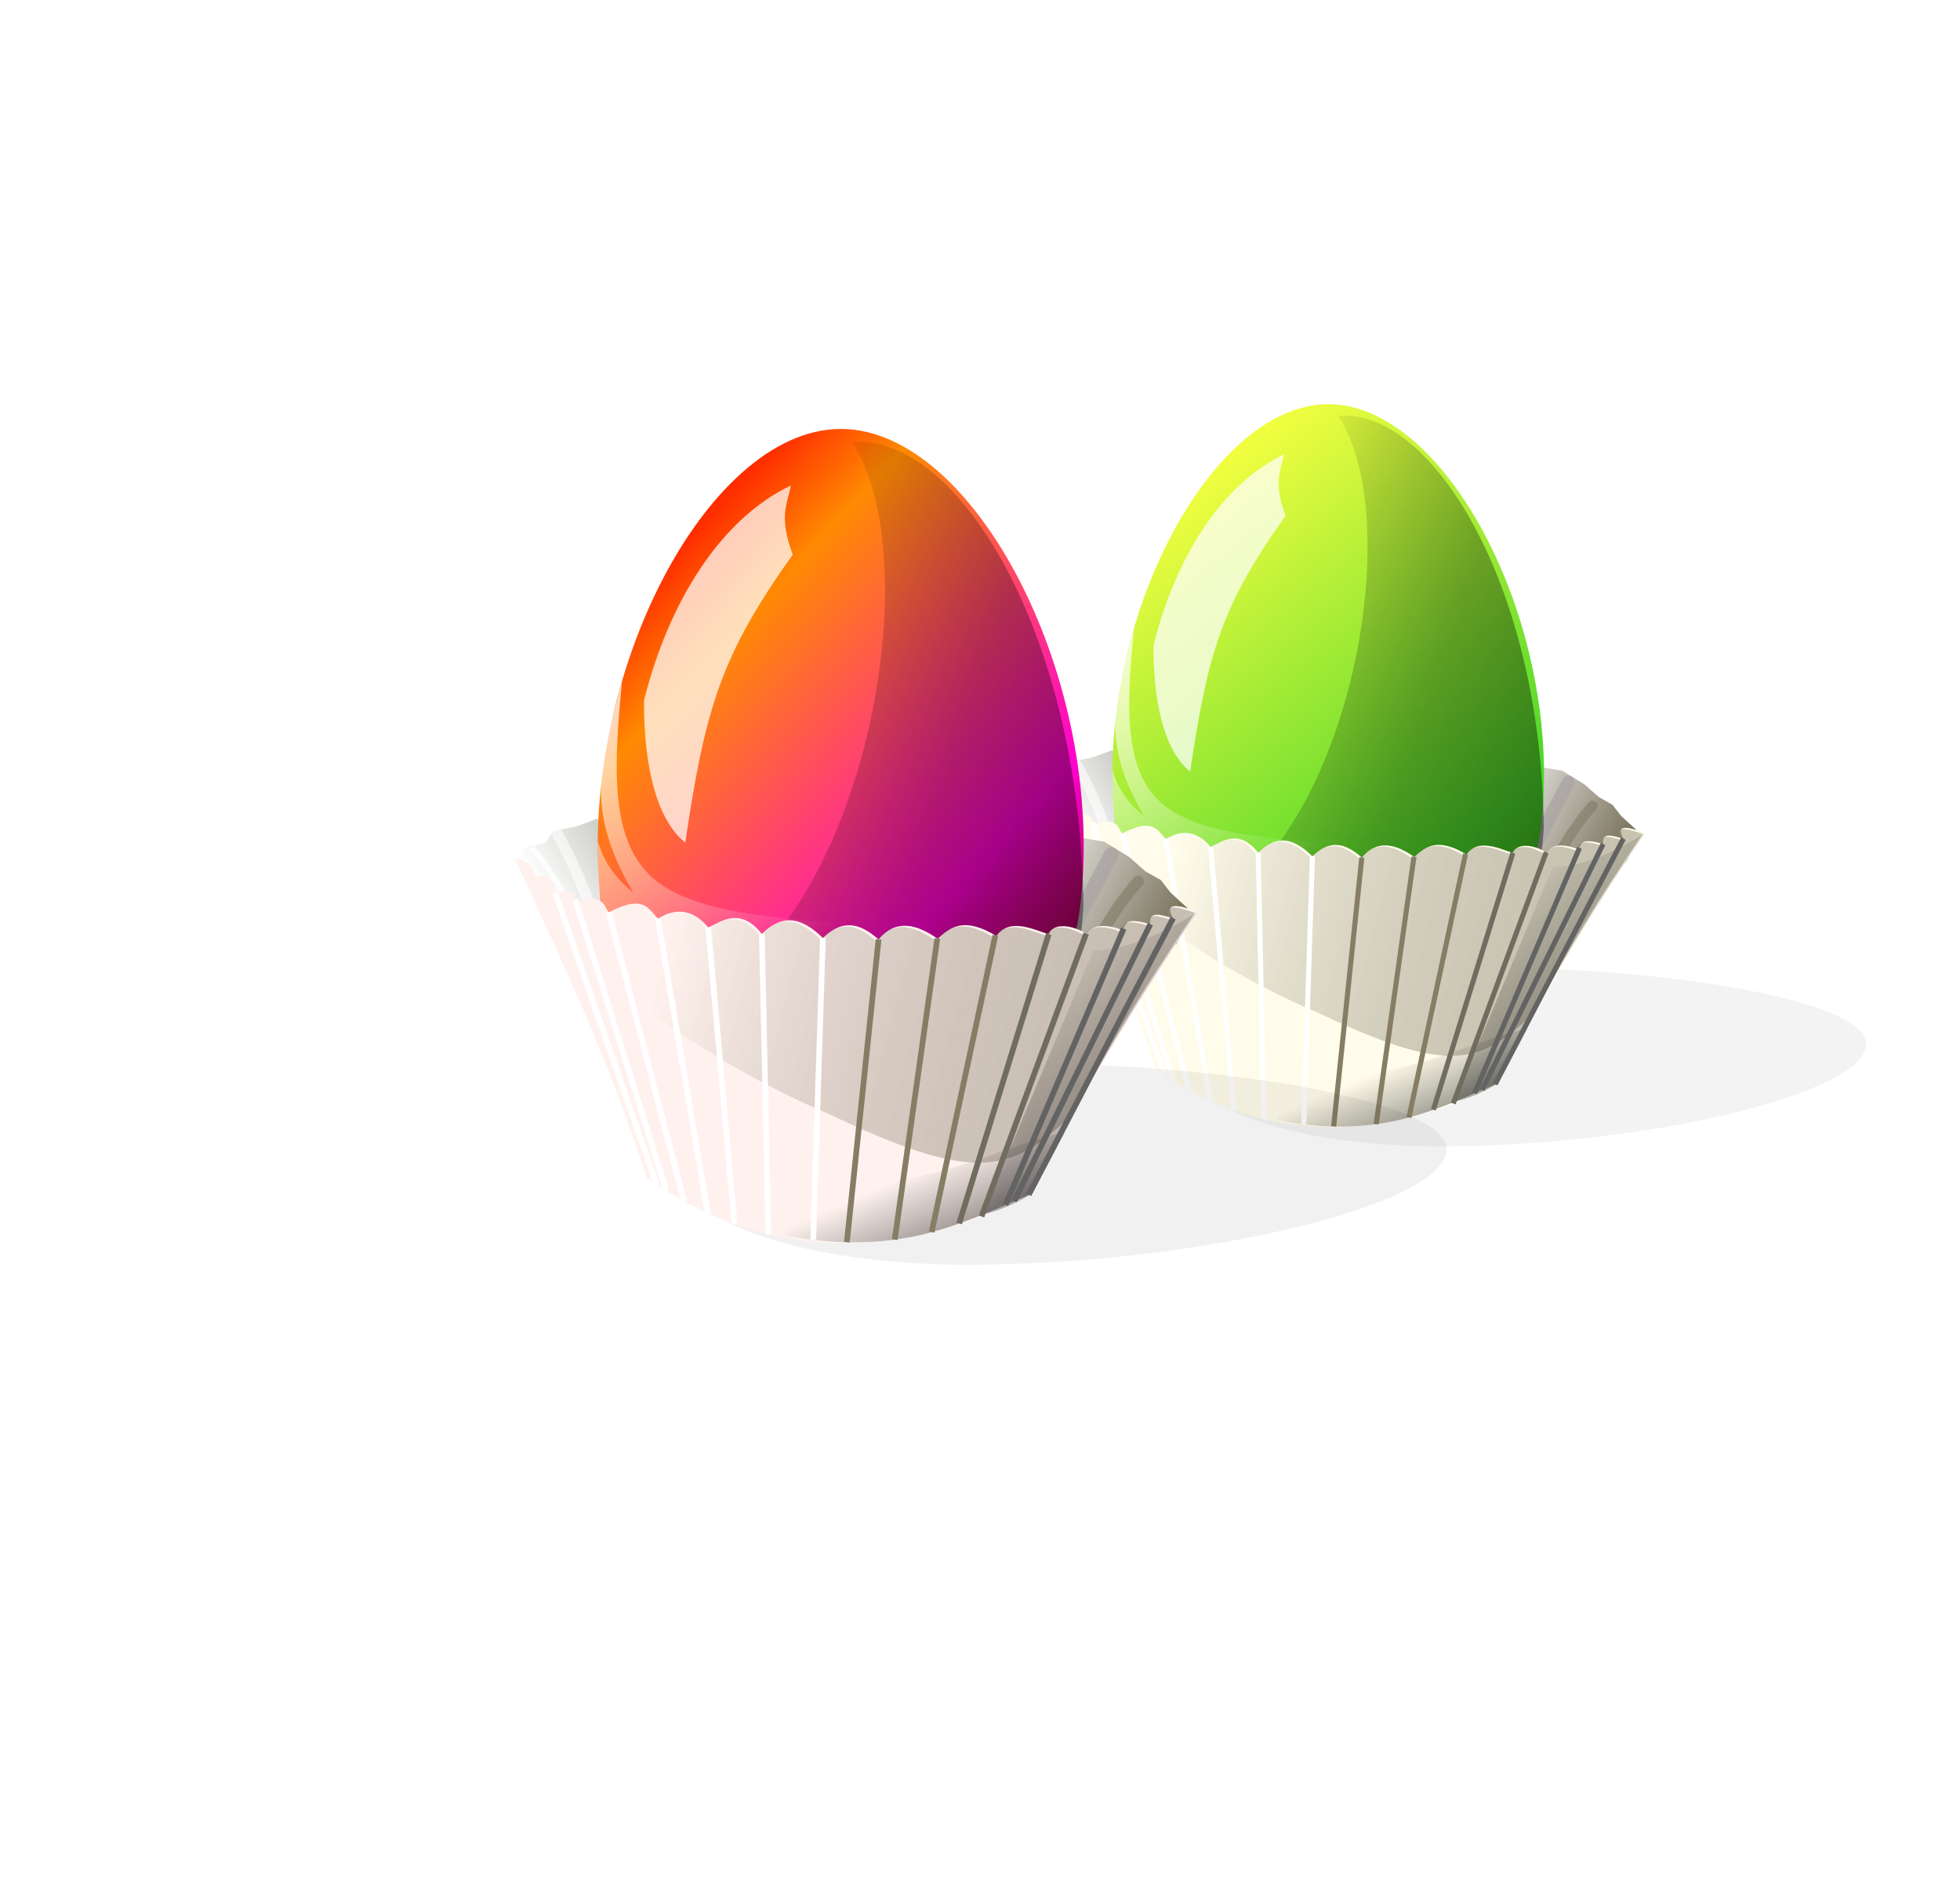 <?xml version="1.0" encoding="UTF-8" standalone="no"?>
<!-- Created with Inkscape (http://www.inkscape.org/) -->

<svg
   xmlns:dc="http://purl.org/dc/elements/1.1/"
   xmlns:cc="http://creativecommons.org/ns#"
   xmlns:rdf="http://www.w3.org/1999/02/22-rdf-syntax-ns#"
   xmlns:svg="http://www.w3.org/2000/svg"
   xmlns="http://www.w3.org/2000/svg"
   xmlns:xlink="http://www.w3.org/1999/xlink"
   xmlns:sodipodi="http://sodipodi.sourceforge.net/DTD/sodipodi-0.dtd"
   xmlns:inkscape="http://www.inkscape.org/namespaces/inkscape"
   id="svg2"
   sodipodi:docname="Ostereier.svg"
   viewBox="0 0 276.38 265.75"
   version="1.1"
   inkscape:version="0.91 r13725"
   inkscape:export-filename="C:\Users\Ana\Desktop\openclipart\Ostereier.png"
   inkscape:export-xdpi="90"
   inkscape:export-ydpi="90">
  <defs
     id="defs4">
    <linearGradient
       id="linearGradient4414"
       inkscape:collect="always">
      <stop
         id="stop4416"
         offset="0"
         style="stop-color:#42ff00;stop-opacity:1" />
      <stop
         id="stop4418"
         offset="0.15"
         style="stop-color:#f5ff3f;stop-opacity:0.992" />
      <stop
         id="stop4420"
         offset="0.67"
         style="stop-color:#48d528;stop-opacity:0.992" />
      <stop
         id="stop4422"
         offset="1"
         style="stop-color:#2d8900;stop-opacity:0.992" />
    </linearGradient>
    <linearGradient
       inkscape:collect="always"
       id="linearGradient4279">
      <stop
         style="stop-color:#ff2d00;stop-opacity:1"
         offset="0"
         id="stop4281" />
      <stop
         style="stop-color:#ff8900;stop-opacity:0.992"
         offset="0.15"
         id="stop4293" />
      <stop
         style="stop-color:#ff00d0;stop-opacity:0.992"
         offset="0.67"
         id="stop4289" />
      <stop
         style="stop-color:#770200;stop-opacity:0.992"
         offset="1"
         id="stop4283" />
    </linearGradient>
    <filter
       id="filter4487"
       inkscape:collect="always"
       color-interpolation-filters="sRGB">
      <feGaussianBlur
         id="feGaussianBlur4489"
         stdDeviation="1.945"
         inkscape:collect="always" />
    </filter>
    <filter
       id="filter4577"
       inkscape:collect="always"
       color-interpolation-filters="sRGB">
      <feGaussianBlur
         id="feGaussianBlur4579"
         stdDeviation="0.299"
         inkscape:collect="always" />
    </filter>
    <filter
       id="filter4589"
       inkscape:collect="always"
       color-interpolation-filters="sRGB">
      <feGaussianBlur
         id="feGaussianBlur4591"
         stdDeviation="0.597"
         inkscape:collect="always" />
    </filter>
    <filter
       id="filter4609"
       inkscape:collect="always"
       color-interpolation-filters="sRGB">
      <feGaussianBlur
         id="feGaussianBlur4611"
         stdDeviation="0.305"
         inkscape:collect="always" />
    </filter>
    <filter
       id="filter4629"
       inkscape:collect="always"
       color-interpolation-filters="sRGB">
      <feGaussianBlur
         id="feGaussianBlur4631"
         stdDeviation="0.357"
         inkscape:collect="always" />
    </filter>
    <filter
       id="filter4649"
       inkscape:collect="always"
       color-interpolation-filters="sRGB">
      <feGaussianBlur
         id="feGaussianBlur4651"
         stdDeviation="0.349"
         inkscape:collect="always" />
    </filter>
    <filter
       id="filter4669"
       inkscape:collect="always"
       color-interpolation-filters="sRGB">
      <feGaussianBlur
         id="feGaussianBlur4671"
         stdDeviation="0.379"
         inkscape:collect="always" />
    </filter>
    <filter
       id="filter4689"
       inkscape:collect="always"
       color-interpolation-filters="sRGB">
      <feGaussianBlur
         id="feGaussianBlur4691"
         stdDeviation="0.407"
         inkscape:collect="always" />
    </filter>
    <filter
       id="filter4709"
       height="1.025"
       width="1.24"
       color-interpolation-filters="sRGB"
       y="-.013"
       x="-.12"
       inkscape:collect="always">
      <feGaussianBlur
         id="feGaussianBlur4711"
         stdDeviation="0.418"
         inkscape:collect="always" />
    </filter>
    <filter
       id="filter4721"
       height="1.036"
       width="2.114"
       color-interpolation-filters="sRGB"
       y="-.018"
       x="-.557"
       inkscape:collect="always">
      <feGaussianBlur
         id="feGaussianBlur4723"
         stdDeviation="0.594"
         inkscape:collect="always" />
    </filter>
    <filter
       id="filter4733"
       height="1.037"
       width="2.704"
       color-interpolation-filters="sRGB"
       y="-.018"
       x="-.852"
       inkscape:collect="always">
      <feGaussianBlur
         id="feGaussianBlur4735"
         stdDeviation="0.605"
         inkscape:collect="always" />
    </filter>
    <filter
       id="filter4745"
       height="1.037"
       width="1.414"
       color-interpolation-filters="sRGB"
       y="-.018"
       x="-.207"
       inkscape:collect="always">
      <feGaussianBlur
         id="feGaussianBlur4747"
         stdDeviation="0.594"
         inkscape:collect="always" />
    </filter>
    <filter
       id="filter4757"
       height="1.036"
       width="1.215"
       color-interpolation-filters="sRGB"
       y="-.018"
       x="-.108"
       inkscape:collect="always">
      <feGaussianBlur
         id="feGaussianBlur4759"
         stdDeviation="0.59"
         inkscape:collect="always" />
    </filter>
    <filter
       id="filter4769"
       inkscape:collect="always"
       color-interpolation-filters="sRGB">
      <feGaussianBlur
         id="feGaussianBlur4771"
         stdDeviation="0.575"
         inkscape:collect="always" />
    </filter>
    <filter
       id="filter4781"
       inkscape:collect="always"
       color-interpolation-filters="sRGB">
      <feGaussianBlur
         id="feGaussianBlur4783"
         stdDeviation="0.553"
         inkscape:collect="always" />
    </filter>
    <filter
       id="filter4793"
       inkscape:collect="always"
       color-interpolation-filters="sRGB">
      <feGaussianBlur
         id="feGaussianBlur4795"
         stdDeviation="0.544"
         inkscape:collect="always" />
    </filter>
    <filter
       id="filter4813"
       inkscape:collect="always"
       color-interpolation-filters="sRGB">
      <feGaussianBlur
         id="feGaussianBlur4815"
         stdDeviation="0.517"
         inkscape:collect="always" />
    </filter>
    <filter
       id="filter4841"
       inkscape:collect="always"
       color-interpolation-filters="sRGB">
      <feGaussianBlur
         id="feGaussianBlur4843"
         stdDeviation="1.02"
         inkscape:collect="always" />
    </filter>
    <filter
       id="filter4898"
       height="1.525"
       width="1.136"
       color-interpolation-filters="sRGB"
       y="-.263"
       x="-.068"
       inkscape:collect="always">
      <feGaussianBlur
         id="feGaussianBlur4900"
         stdDeviation="5.808"
         inkscape:collect="always" />
    </filter>
    <filter
       id="filter5081"
       inkscape:collect="always"
       color-interpolation-filters="sRGB">
      <feGaussianBlur
         id="feGaussianBlur5083"
         stdDeviation="0.998"
         inkscape:collect="always" />
    </filter>
    <filter
       id="filter5093"
       inkscape:collect="always"
       color-interpolation-filters="sRGB">
      <feGaussianBlur
         id="feGaussianBlur5095"
         stdDeviation="1.879"
         inkscape:collect="always" />
    </filter>
    <filter
       id="filter5191"
       inkscape:collect="always"
       color-interpolation-filters="sRGB">
      <feGaussianBlur
         id="feGaussianBlur5193"
         stdDeviation="0.376"
         inkscape:collect="always" />
    </filter>
    <filter
       id="filter5199"
       height="1.085"
       width="1.205"
       color-interpolation-filters="sRGB"
       y="-.042"
       x="-.102"
       inkscape:collect="always">
      <feGaussianBlur
         id="feGaussianBlur5201"
         stdDeviation="0.448"
         inkscape:collect="always" />
    </filter>
    <filter
       id="filter5481"
       inkscape:collect="always"
       color-interpolation-filters="sRGB">
      <feGaussianBlur
         id="feGaussianBlur5483"
         stdDeviation="0.563"
         inkscape:collect="always" />
    </filter>
    <filter
       id="filter5509"
       inkscape:collect="always"
       color-interpolation-filters="sRGB">
      <feGaussianBlur
         id="feGaussianBlur5511"
         stdDeviation="0.504"
         inkscape:collect="always" />
    </filter>
    <filter
       id="filter5557"
       height="1.147"
       width="1.278"
       color-interpolation-filters="sRGB"
       y="-.073"
       x="-.139"
       inkscape:collect="always">
      <feGaussianBlur
         id="feGaussianBlur5559"
         stdDeviation="0.538"
         inkscape:collect="always" />
    </filter>
    <filter
       id="filter5571"
       inkscape:collect="always"
       color-interpolation-filters="sRGB">
      <feGaussianBlur
         id="feGaussianBlur5573"
         stdDeviation="0.492"
         inkscape:collect="always" />
    </filter>
    <filter
       id="filter5579"
       inkscape:collect="always"
       color-interpolation-filters="sRGB">
      <feGaussianBlur
         id="feGaussianBlur5581"
         stdDeviation="0.351"
         inkscape:collect="always" />
    </filter>
    <linearGradient
       id="linearGradient3849"
       y2="514.95"
       gradientUnits="userSpaceOnUse"
       x2="413.57"
       gradientTransform="translate(-270.976,396.986)"
       y1="537.27"
       x1="456.25"
       inkscape:collect="always">
      <stop
         id="stop5391"
         style="stop-color:#79725c"
         offset="0" />
      <stop
         id="stop5393"
         style="stop-color:#79725c;stop-opacity:0"
         offset="1" />
    </linearGradient>
    <linearGradient
       id="linearGradient3851"
       y2="524.3"
       gradientUnits="userSpaceOnUse"
       x2="287.01"
       gradientTransform="translate(-270.976,396.986)"
       y1="508.14"
       x1="313.02"
       inkscape:collect="always">
      <stop
         id="stop5177"
         style="stop-color:#bcbdb6"
         offset="0" />
      <stop
         id="stop5179"
         style="stop-color:#bcbdb6;stop-opacity:0"
         offset="1" />
    </linearGradient>
    <linearGradient
       id="linearGradient3853"
       y2="463.44"
       gradientUnits="userSpaceOnUse"
       x2="815.19"
       gradientTransform="translate(-751.146,410.425)"
       y1="526.07"
       x1="1013.2"
       inkscape:collect="always">
      <stop
         id="stop4959"
         style="stop-color:#000000"
         offset="0" />
      <stop
         id="stop4965"
         style="stop-color:#000000;stop-opacity:.471"
         offset=".691" />
      <stop
         id="stop4961"
         style="stop-color:#000000;stop-opacity:0"
         offset="1" />
    </linearGradient>
    <linearGradient
       id="linearGradient3855"
       y2="550.21"
       gradientUnits="userSpaceOnUse"
       x2="344.22"
       gradientTransform="translate(-270.976,396.986)"
       y1="458.26"
       x1="291.48"
       inkscape:collect="always">
      <stop
         id="stop5103"
         style="stop-color:#ffffff"
         offset="0" />
      <stop
         id="stop5105"
         style="stop-color:#ffffff;stop-opacity:0"
         offset="1" />
    </linearGradient>
    <linearGradient
       id="linearGradient3857"
       y2="533.14"
       gradientUnits="userSpaceOnUse"
       x2="325.03"
       gradientTransform="translate(-271.686,397.346)"
       y1="569.5"
       x1="465.71"
       inkscape:collect="always">
      <stop
         id="stop4091"
         style="stop-color:#9f9b88"
         offset="0" />
      <stop
         id="stop4093"
         style="stop-color:#2e2008;stop-opacity:0"
         offset="1" />
    </linearGradient>
    <linearGradient
       id="linearGradient3859"
       y2="552.34"
       gradientUnits="userSpaceOnUse"
       x2="415.17"
       gradientTransform="translate(-270.976,396.986)"
       y1="635.17"
       x1="486.89"
       inkscape:collect="always">
      <stop
         id="stop3777"
         style="stop-color:#000000"
         offset="0" />
      <stop
         id="stop3779"
         style="stop-color:#000000;stop-opacity:0"
         offset="1" />
    </linearGradient>
    <linearGradient
       id="linearGradient3861"
       y2="603.08"
       gradientUnits="userSpaceOnUse"
       x2="384.29"
       gradientTransform="translate(-270.976,396.986)"
       y1="648.79"
       x1="404.29"
       inkscape:collect="always">
      <stop
         id="stop4125"
         style="stop-color:#000000"
         offset="0" />
      <stop
         id="stop4127"
         style="stop-color:#000000;stop-opacity:0"
         offset="1" />
    </linearGradient>
    <linearGradient
       inkscape:collect="always"
       xlink:href="#linearGradient4279"
       id="linearGradient4285"
       x1="60.742"
       y1="827.676"
       x2="186.103"
       y2="944.506"
       gradientUnits="userSpaceOnUse" />
    <linearGradient
       inkscape:collect="always"
       xlink:href="#linearGradient3849"
       id="linearGradient4398"
       gradientUnits="userSpaceOnUse"
       gradientTransform="translate(-270.976,396.986)"
       x1="456.25"
       y1="537.27"
       x2="413.57"
       y2="514.95" />
    <linearGradient
       inkscape:collect="always"
       xlink:href="#linearGradient3851"
       id="linearGradient4400"
       gradientUnits="userSpaceOnUse"
       gradientTransform="translate(-270.976,396.986)"
       x1="313.02"
       y1="508.14"
       x2="287.01"
       y2="524.3" />
    <linearGradient
       inkscape:collect="always"
       xlink:href="#linearGradient4414"
       id="linearGradient4402"
       gradientUnits="userSpaceOnUse"
       x1="35.484"
       y1="789.789"
       x2="199.784"
       y2="995.021" />
    <linearGradient
       inkscape:collect="always"
       xlink:href="#linearGradient3853"
       id="linearGradient4404"
       gradientUnits="userSpaceOnUse"
       gradientTransform="translate(-751.146,410.425)"
       x1="1013.2"
       y1="526.07"
       x2="815.19"
       y2="463.44" />
    <linearGradient
       inkscape:collect="always"
       xlink:href="#linearGradient3855"
       id="linearGradient4406"
       gradientUnits="userSpaceOnUse"
       gradientTransform="translate(-270.976,396.986)"
       x1="291.48"
       y1="458.26"
       x2="344.22"
       y2="550.21" />
    <linearGradient
       inkscape:collect="always"
       xlink:href="#linearGradient3857"
       id="linearGradient4408"
       gradientUnits="userSpaceOnUse"
       gradientTransform="translate(-271.686,397.346)"
       x1="465.71"
       y1="569.5"
       x2="325.03"
       y2="533.14" />
    <linearGradient
       inkscape:collect="always"
       xlink:href="#linearGradient3859"
       id="linearGradient4410"
       gradientUnits="userSpaceOnUse"
       gradientTransform="translate(-270.976,396.986)"
       x1="486.89"
       y1="635.17"
       x2="415.17"
       y2="552.34" />
    <linearGradient
       inkscape:collect="always"
       xlink:href="#linearGradient3861"
       id="linearGradient4412"
       gradientUnits="userSpaceOnUse"
       gradientTransform="translate(-270.976,396.986)"
       x1="404.29"
       y1="648.79"
       x2="384.29"
       y2="603.08" />
    <linearGradient
       inkscape:collect="always"
       xlink:href="#linearGradient3849"
       id="linearGradient4424"
       gradientUnits="userSpaceOnUse"
       gradientTransform="translate(-270.976,396.986)"
       x1="456.25"
       y1="537.27"
       x2="413.57"
       y2="514.95" />
    <linearGradient
       inkscape:collect="always"
       xlink:href="#linearGradient3851"
       id="linearGradient4426"
       gradientUnits="userSpaceOnUse"
       gradientTransform="translate(-270.976,396.986)"
       x1="313.02"
       y1="508.14"
       x2="287.01"
       y2="524.3" />
    <linearGradient
       inkscape:collect="always"
       xlink:href="#linearGradient3853"
       id="linearGradient4428"
       gradientUnits="userSpaceOnUse"
       gradientTransform="translate(-751.146,410.425)"
       x1="1013.2"
       y1="526.07"
       x2="815.19"
       y2="463.44" />
    <linearGradient
       inkscape:collect="always"
       xlink:href="#linearGradient3855"
       id="linearGradient4430"
       gradientUnits="userSpaceOnUse"
       gradientTransform="translate(-270.976,396.986)"
       x1="291.48"
       y1="458.26"
       x2="344.22"
       y2="550.21" />
    <linearGradient
       inkscape:collect="always"
       xlink:href="#linearGradient3857"
       id="linearGradient4432"
       gradientUnits="userSpaceOnUse"
       gradientTransform="translate(-271.686,397.346)"
       x1="465.71"
       y1="569.5"
       x2="325.03"
       y2="533.14" />
    <linearGradient
       inkscape:collect="always"
       xlink:href="#linearGradient3859"
       id="linearGradient4434"
       gradientUnits="userSpaceOnUse"
       gradientTransform="translate(-270.976,396.986)"
       x1="486.89"
       y1="635.17"
       x2="415.17"
       y2="552.34" />
    <linearGradient
       inkscape:collect="always"
       xlink:href="#linearGradient3861"
       id="linearGradient4436"
       gradientUnits="userSpaceOnUse"
       gradientTransform="translate(-270.976,396.986)"
       x1="404.29"
       y1="648.79"
       x2="384.29"
       y2="603.08" />
  </defs>
  <sodipodi:namedview
     id="base"
     bordercolor="#666666"
     inkscape:pageshadow="2"
     inkscape:window-y="-8"
     pagecolor="#ffffff"
     inkscape:window-height="705"
     inkscape:window-maximized="1"
     inkscape:zoom="1.9943556"
     inkscape:window-x="-8"
     showgrid="false"
     borderopacity="1.0"
     inkscape:current-layer="layer1"
     inkscape:cx="138.19"
     inkscape:cy="132.875"
     units="mm"
     inkscape:window-width="1366"
     inkscape:object-paths="false"
     inkscape:pageopacity="0.0"
     inkscape:document-units="px" />
  <g
     id="layer1"
     inkscape:label="Livello 1"
     inkscape:groupmode="layer"
     transform="translate(0 -786.61)">
    <g
       id="g4330"
       transform="matrix(0.476,0,0,0.476,141.07,461.302)">
      <path
         d="m 160.364,910.686 6.061,1.01 6.566,4.041 4.293,3.788 4.041,2.273 2.525,3.283 5.808,5.303 -4.293,8.334 c 0,0 -39.648,3.788 -38.638,4.041 1.01,0.253 0,-27.274 0,-27.274 z"
         inkscape:connector-curvature="0"
         style="fill:#ffffff;filter:url(#filter5481)"
         id="path4332" />
      <path
         d="m 33.084,905.635 -5.66,2.094 -5.852,1.158 -2.464,3.283 -4.412,0.839 -2.825,2.727 2.02,6.566 5.808,8.839 25.001,6.061 1.263,-18.183 z"
         inkscape:connector-curvature="0"
         style="fill:#ffffff;filter:url(#filter5571)"
         sodipodi:nodetypes="ccccccccccc"
         id="path4334" />
      <path
         inkscape:connector-curvature="0"
         inkscape:transform-center-y="-4.3729328"
         inkscape:transform-center-x="-100.20241"
         d="m 255.444,989.745 c -9.879,-14.296 -92.72,-24.129 -155.64,-17.924 -25.308,2.496 -57.227,10.677 -46.146,28.803 0.09,0.147 0.13,0.291 0.226,0.439 1.9e-4,3e-4 0.064,0 0.064,0 12.977,18.022 53.157,22.252 79.9,21.914 66.486,-0.84 130.92,-18.664 121.75,-32.998 -0.046,-0.073 -0.105,-0.158 -0.154,-0.231 z"
         style="opacity:0.264;fill:#000000;fill-opacity:0.66;filter:url(#filter4898)"
         id="path4336" />
      <path
         inkscape:connector-curvature="0"
         style="fill:url(#linearGradient4398);filter:url(#filter5481)"
         d="m 160.364,910.686 6.061,1.01 6.566,4.041 4.293,3.788 4.041,2.273 2.525,3.283 5.808,5.303 -4.293,8.334 c 0,0 -39.648,3.788 -38.638,4.041 1.01,0.253 0,-27.274 0,-27.274 z"
         id="path4338" />
      <path
         inkscape:connector-curvature="0"
         style="fill:url(#linearGradient4400);filter:url(#filter5571)"
         sodipodi:nodetypes="ccccccccccc"
         d="m 33.084,905.635 -5.66,2.094 -5.852,1.158 -2.464,3.283 -4.412,0.839 -2.825,2.727 2.02,6.566 5.808,8.839 25.001,6.061 1.263,-18.183 z"
         id="path4340" />
      <path
         inkscape:connector-curvature="0"
         style="fill:none;stroke:#ffffff;stroke-width:1.5;stroke-opacity:0.776;filter:url(#filter5191)"
         sodipodi:nodetypes="cc"
         d="m 15.67,913.245 c 5.532,5.844 9.742,14.319 12.275,20.163"
         id="path4342" />
      <path
         inkscape:connector-curvature="0"
         style="fill:none;stroke:#ffffff;stroke-width:2.9;stroke-linecap:round;stroke-opacity:0.587;filter:url(#filter5199)"
         sodipodi:nodetypes="cc"
         d="m 22.674,909.915 c 4.525,8.106 7.989,16.565 10.493,25.345"
         id="path4344" />
      <path
         inkscape:connector-curvature="0"
         style="fill:none;stroke:#7c7560;stroke-width:3;stroke-linecap:round;stroke-opacity:0.514;filter:url(#filter5509)"
         sodipodi:nodetypes="cc"
         d="m 175.404,922.096 c -5.972,6.775 -9.649,13.55 -13.294,20.325"
         id="path4346" />
      <path
         inkscape:connector-curvature="0"
         style="fill:none;stroke:#aaa4a4;stroke-width:3.9;stroke-linecap:round;stroke-opacity:0.784;filter:url(#filter5557)"
         d="m 168.254,915.135 -9.274,17.609"
         id="path4348" />
      <path
         d="m 96.844,803.145 c -35.32,0.316 -69.47,66.524 -62.852,124.7 2.662,23.402 18.005,55.825 62.6,56.678 0.362,0.007 0.709,0.055 1.075,0.057 7e-4,-2e-5 -6e-4,-0.057 0,-0.057 44.594,-0.852 59.874,-33.276 62.536,-56.678 6.617,-58.179 -27.469,-124.39 -62.789,-124.7 -0.18,-0.002 -0.389,-2.4e-4 -0.569,0 z"
         inkscape:connector-curvature="0"
         style="fill:url(#linearGradient4402);fill-opacity:1"
         id="path4350" />
      <path
         inkscape:connector-curvature="0"
         style="opacity:0.802;fill:url(#linearGradient4404);filter:url(#filter5093)"
         sodipodi:nodetypes="csccc"
         d="m 100.124,806.655 c 18.712,28.825 5.771,107.23 -26.992,136.82 -17.478,15.788 20.026,14.409 30.275,24.858 48.985,-9.568 54.384,3.148 57.55,-39.505 -0.665,-72.353 -33.549,-124.86 -60.833,-122.18 z"
         id="path4352" />
      <path
         inkscape:connector-curvature="0"
         style="opacity:0.854;fill:#ffffff;filter:url(#filter5081)"
         sodipodi:nodetypes="ccccc"
         d="m 56.204,911.966 c -7.296,-5.891 -10.929,-19.43 -10.859,-37.376 6.529,-26.12 20.223,-47.796 38.638,-56.569 -0.763,4.619 -3.397,7.815 0.505,18.183 -19.188,26.764 -23.137,41.164 -28.284,75.761 z"
         id="path4354" />
      <path
         inkscape:connector-curvature="0"
         style="fill:url(#linearGradient4406)"
         sodipodi:nodetypes="cscccccc"
         d="m 39.564,869.495 c -2.168,22.383 -3.236,41.406 7.814,51.499 11.05,10.094 34.701,10.537 52.321,12.679 l 1.429,8.929 -63.036,-5.714 c -5.646,-8.614 -4.747,-17.289 -4.922,-25.453 1.782,6.437 5.778,10.885 9.387,13.667 -14.177,-23.636 -7.471,-37.61 -2.992,-55.607 z"
         id="path4356" />
      <path
         d="m 11.347,916.135 c 12.821,27.764 25.754,55.509 34.643,83.929 29.164,20.854 64.454,23.389 101.43,4.286 13.833,-27.179 28.392,-51.82 43.571,-74.286 -4.797,-1.621 -9.079,-2.753 -6.437,1.757 -3.042,-0.784 -6.573,-2.156 -5.982,1.602 -7.174,-2.122 -6.348,0.282 -7.266,1.577 -4.008,-1.515 -7.465,-1.783 -9.63,0.881 -3.978,-2.418 -8.671,-2.825 -9.87,0.175 -4.012,-1.24 -10.286,-4.47 -13.725,0.475 -8.521,-5.175 -12.103,-2.339 -15.482,0.706 -5.851,-4.108 -11.189,-5.039 -15.537,0.169 -4.384,-3.771 -8.982,-5.861 -14.651,-0.376 -4.886,-4.732 -10.005,-7.001 -16.061,-1.093 -5.74,-7.088 -10.443,-3.335 -14.097,-1.667 -3.556,-4.329 -8.196,-5.569 -13.171,-2.325 -2.472,-2.187 -3.435,-6.675 -12.985,-1.662 -1.215,-1.064 -0.938,-5.279 -8.466,-2.697 -1.023,-0.702 0.877,-4.011 -5.674,-2.494 -0.263,-3.314 -1.916,-4.903 -5.211,-4.161 -0.819,-3.662 -3.152,-4.649 -5.398,-4.793 z"
         inkscape:connector-curvature="0"
         style="fill:#fffceb;filter:url(#filter5579);fill-opacity:1"
         sodipodi:nodetypes="ccccccccccccccccccccc"
         id="path4358" />
      <path
         inkscape:connector-curvature="0"
         style="opacity:0.76;fill:url(#linearGradient4408);filter:url(#filter4487)"
         sodipodi:nodetypes="ccccccccccccccccccccc"
         d="m 10.633,916.486 c 12.821,27.764 52.897,54.081 83.214,66.786 37.736,17.997 47.629,15.924 63.174,1.107 15.381,-26.627 18.074,-31.498 33.254,-53.964 -4.797,-1.621 -9.079,-2.753 -6.437,1.757 -3.042,-0.784 -6.573,-2.156 -5.982,1.602 -7.174,-2.122 -6.348,0.282 -7.266,1.577 -4.008,-1.515 -7.465,-1.783 -9.63,0.881 -3.978,-2.418 -8.671,-2.825 -9.87,0.175 -4.012,-1.24 -10.286,-4.47 -13.725,0.475 -8.521,-5.175 -12.103,-2.339 -15.482,0.706 -5.851,-4.108 -11.189,-5.039 -15.537,0.169 -4.384,-3.771 -8.982,-5.861 -14.651,-0.376 -4.886,-4.732 -10.005,-7.001 -16.061,-1.093 -5.74,-7.088 -10.443,-3.335 -14.097,-1.667 -3.556,-4.329 -8.196,-5.569 -13.171,-2.325 -2.472,-2.187 -3.435,-6.675 -12.985,-1.662 -1.215,-1.064 -0.938,-5.279 -8.466,-2.697 -1.023,-0.702 0.877,-4.011 -5.674,-2.494 -0.263,-3.314 -1.916,-4.903 -5.211,-4.161 -0.819,-3.662 -3.152,-4.649 -5.398,-4.793 z"
         id="path4360" />
      <path
         inkscape:connector-curvature="0"
         style="opacity:0.896;fill:url(#linearGradient4410);filter:url(#filter4841)"
         sodipodi:nodetypes="ccccc"
         d="m 163.564,940.346 c 9.485,-0.383 18.451,-4.657 27.267,-10.054 -16.635,24.252 -31.249,49.01 -43.844,74.273 -4.118,2.374 -8.31,4.299 -12.665,5.249 z"
         id="path4362" />
      <path
         inkscape:connector-curvature="0"
         style="fill:url(#linearGradient4412);filter:url(#filter4813)"
         sodipodi:nodetypes="cscccc"
         d="m 81.884,1015.086 c 12.367,2.683 25.291,2.715 37.058,-0.131 9.755,-2.36 18.932,-6.554 28.584,-10.792 l 8.644,-16.22 c -23.549,5.931 -36.738,16.329 -70.714,13.571 z"
         id="path4364" />
      <path
         inkscape:connector-curvature="0"
         style="fill:none;stroke:#ffffff;stroke-width:1.5;filter:url(#filter4793)"
         d="m 21.954,925.086 26.731,76.839"
         id="path4366" />
      <path
         inkscape:connector-curvature="0"
         style="fill:none;stroke:#ffffff;stroke-width:1.5;filter:url(#filter4781)"
         d="m 27.294,926.976 23.939,76.595"
         id="path4368" />
      <path
         inkscape:connector-curvature="0"
         style="fill:none;stroke:#ffffff;stroke-width:1.5;filter:url(#filter4769)"
         d="m 36.094,930.275 19.77,76.015"
         id="path4370" />
      <path
         inkscape:connector-curvature="0"
         style="fill:none;stroke:#ffffff;stroke-width:1.5;filter:url(#filter4757)"
         d="m 48.994,931.865 13.138,77.579"
         id="path4372" />
      <path
         inkscape:connector-curvature="0"
         style="fill:none;stroke:#ffffff;stroke-width:1.5;filter:url(#filter4745)"
         d="m 62.254,934.265 6.895,78.023"
         id="path4374" />
      <path
         inkscape:connector-curvature="0"
         style="fill:none;stroke:#ffffff;stroke-width:1.5;filter:url(#filter4733)"
         d="m 76.354,935.936 1.705,79.005"
         id="path4376" />
      <path
         inkscape:connector-curvature="0"
         style="fill:none;stroke:#ffffff;stroke-width:1.5;filter:url(#filter4721)"
         d="m 92.414,937.025 -2.56,79.388"
         id="path4378" />
      <path
         inkscape:connector-curvature="0"
         style="fill:none;stroke:#857d64;stroke-width:1.5;filter:url(#filter4709)"
         d="m 107.064,937.405 -8.341,79.65"
         id="path4380" />
      <path
         inkscape:connector-curvature="0"
         style="fill:none;stroke:#857d64;stroke-width:1.5;filter:url(#filter4689)"
         d="m 122.514,937.176 -11.2,79.21"
         id="path4382" />
      <path
         inkscape:connector-curvature="0"
         style="fill:none;stroke:#857d64;stroke-width:1.5;filter:url(#filter4669)"
         d="m 137.784,936.356 -16.757,78.042"
         id="path4384" />
      <path
         inkscape:connector-curvature="0"
         style="fill:none;stroke:#706c5f;stroke-width:1.5;filter:url(#filter4649)"
         d="m 151.804,936.056 -23.544,76.073"
         id="path4386" />
      <path
         inkscape:connector-curvature="0"
         style="fill:none;stroke:#706c5f;stroke-width:1.5;filter:url(#filter4629)"
         d="m 161.674,935.875 -27.53,74.41"
         id="path4388" />
      <path
         inkscape:connector-curvature="0"
         style="fill:none;stroke:#636363;stroke-width:1.5;filter:url(#filter4589)"
         d="m 171.544,934.566 -31.095,72.673"
         id="path4390" />
      <path
         inkscape:connector-curvature="0"
         style="fill:none;stroke:#636363;stroke-width:1.5;filter:url(#filter4577)"
         d="m 178.544,933.415 -35.84,72.84"
         id="path4392" />
      <path
         inkscape:connector-curvature="0"
         style="fill:none;stroke:#636363;stroke-width:1.5;filter:url(#filter4609)"
         d="m 184.554,931.816 -37.999,72.747"
         id="path4394" />
      <path
         d="m 11.307,916.206 c 12.821,27.764 25.754,55.509 34.643,83.929 29.164,20.854 64.454,23.388 101.43,4.286 13.833,-27.179 28.392,-51.82 43.571,-74.286 -4.797,-1.621 -9.079,-2.753 -6.437,1.757 -3.042,-0.784 -6.573,-2.156 -5.982,1.602 -7.174,-2.122 -6.348,0.282 -7.266,1.577 -4.008,-1.515 -7.465,-1.783 -9.63,0.881 -3.978,-2.418 -8.671,-2.825 -9.87,0.175 -4.012,-1.24 -10.286,-4.47 -13.725,0.475 -8.521,-5.175 -12.103,-2.339 -15.482,0.706 -5.851,-4.108 -11.189,-5.039 -15.537,0.169 -4.384,-3.771 -8.982,-5.861 -14.651,-0.376 -4.886,-4.732 -10.005,-7.001 -16.061,-1.093 -5.74,-7.088 -10.443,-3.335 -14.097,-1.667 -3.556,-4.329 -8.196,-5.569 -13.171,-2.325 -2.472,-2.187 -3.435,-6.675 -12.985,-1.662 -1.215,-1.064 -0.938,-5.279 -8.466,-2.697 -1.023,-0.702 0.877,-4.011 -5.674,-2.494 -0.263,-3.314 -1.916,-4.903 -5.211,-4.161 -0.819,-3.662 -3.152,-4.649 -5.398,-4.793 z"
         inkscape:connector-curvature="0"
         style="fill:none"
         sodipodi:nodetypes="ccccccccccccccccccccc"
         id="path4396" />
    </g>
    <g
       id="g4295"
       transform="matrix(0.536,0,0,0.536,66.503,416.605)">
      <path
         id="path3190"
         style="fill:#ffffff;filter:url(#filter5481)"
         inkscape:connector-curvature="0"
         d="m 160.364,910.686 6.061,1.01 6.566,4.041 4.293,3.788 4.041,2.273 2.525,3.283 5.808,5.303 -4.293,8.334 c 0,0 -39.648,3.788 -38.638,4.041 1.01,0.253 0,-27.274 0,-27.274 z" />
      <path
         id="path3186"
         sodipodi:nodetypes="ccccccccccc"
         style="fill:#ffffff;filter:url(#filter5571)"
         inkscape:connector-curvature="0"
         d="m 33.084,905.635 -5.66,2.094 -5.852,1.158 -2.464,3.283 -4.412,0.839 -2.825,2.727 2.02,6.566 5.808,8.839 25.001,6.061 1.263,-18.183 z" />
      <path
         id="path4864"
         style="opacity:0.295;fill:#000000;fill-opacity:0.66;filter:url(#filter4898)"
         d="m 255.444,989.745 c -9.879,-14.296 -92.72,-24.129 -155.64,-17.924 -25.308,2.496 -57.227,10.677 -46.146,28.803 0.09,0.147 0.13,0.291 0.226,0.439 1.9e-4,3e-4 0.064,0 0.064,0 12.977,18.022 53.157,22.252 79.9,21.914 66.486,-0.84 130.92,-18.664 121.75,-32.998 -0.046,-0.073 -0.105,-0.158 -0.154,-0.231 z"
         inkscape:transform-center-x="-100.20241"
         inkscape:transform-center-y="-4.3729328"
         inkscape:connector-curvature="0" />
      <path
         id="path5119"
         d="m 160.364,910.686 6.061,1.01 6.566,4.041 4.293,3.788 4.041,2.273 2.525,3.283 5.808,5.303 -4.293,8.334 c 0,0 -39.648,3.788 -38.638,4.041 1.01,0.253 0,-27.274 0,-27.274 z"
         style="fill:url(#linearGradient4424);filter:url(#filter5481)"
         inkscape:connector-curvature="0" />
      <path
         id="path5121"
         d="m 33.084,905.635 -5.66,2.094 -5.852,1.158 -2.464,3.283 -4.412,0.839 -2.825,2.727 2.02,6.566 5.808,8.839 25.001,6.061 1.263,-18.183 z"
         sodipodi:nodetypes="ccccccccccc"
         style="fill:url(#linearGradient4426);filter:url(#filter5571)"
         inkscape:connector-curvature="0" />
      <path
         id="path5135"
         d="m 15.67,913.245 c 5.532,5.844 9.742,14.319 12.275,20.163"
         sodipodi:nodetypes="cc"
         style="fill:none;stroke:#ffffff;stroke-width:1.5;stroke-opacity:0.776;filter:url(#filter5191)"
         inkscape:connector-curvature="0" />
      <path
         id="path5137"
         d="m 22.674,909.915 c 4.525,8.106 7.989,16.565 10.493,25.345"
         sodipodi:nodetypes="cc"
         style="fill:none;stroke:#ffffff;stroke-width:2.9;stroke-linecap:round;stroke-opacity:0.587;filter:url(#filter5199)"
         inkscape:connector-curvature="0" />
      <path
         id="path5485"
         d="m 175.404,922.096 c -5.972,6.775 -9.649,13.55 -13.294,20.325"
         sodipodi:nodetypes="cc"
         style="fill:none;stroke:#7c7560;stroke-width:3;stroke-linecap:round;stroke-opacity:0.514;filter:url(#filter5509)"
         inkscape:connector-curvature="0" />
      <path
         id="path5487"
         d="m 168.254,915.135 -9.274,17.609"
         style="fill:none;stroke:#aaa4a4;stroke-width:3.9;stroke-linecap:round;stroke-opacity:0.784;filter:url(#filter5557)"
         inkscape:connector-curvature="0" />
      <path
         id="path4903"
         style="fill:url(#linearGradient4285);fill-opacity:1"
         inkscape:connector-curvature="0"
         d="m 96.844,803.145 c -35.32,0.316 -69.47,66.524 -62.852,124.7 2.662,23.402 18.005,55.825 62.6,56.678 0.362,0.007 0.709,0.055 1.075,0.057 7e-4,-2e-5 -6e-4,-0.057 0,-0.057 44.594,-0.852 59.874,-33.276 62.536,-56.678 6.617,-58.179 -27.469,-124.39 -62.789,-124.7 -0.18,-0.002 -0.389,-2.4e-4 -0.569,0 z" />
      <path
         id="path4923"
         d="m 100.124,806.655 c 18.712,28.825 5.771,107.23 -26.992,136.82 -17.478,15.788 20.026,14.409 30.275,24.858 48.985,-9.568 54.384,3.148 57.55,-39.505 -0.665,-72.353 -33.549,-124.86 -60.833,-122.18 z"
         sodipodi:nodetypes="csccc"
         style="opacity:0.802;fill:url(#linearGradient4428);filter:url(#filter5093)"
         inkscape:connector-curvature="0" />
      <path
         id="path4973"
         d="m 56.204,911.966 c -7.296,-5.891 -10.929,-19.43 -10.859,-37.376 6.529,-26.12 20.223,-47.796 38.638,-56.569 -0.763,4.619 -3.397,7.815 0.505,18.183 -19.188,26.764 -23.137,41.164 -28.284,75.761 z"
         sodipodi:nodetypes="ccccc"
         style="opacity:0.854;fill:#ffffff;filter:url(#filter5081)"
         inkscape:connector-curvature="0" />
      <path
         id="path4975"
         d="m 39.564,869.495 c -2.168,22.383 -3.236,41.406 7.814,51.499 11.05,10.094 34.701,10.537 52.321,12.679 l 1.429,8.929 -63.036,-5.714 c -5.646,-8.614 -4.747,-17.289 -4.922,-25.453 1.782,6.437 5.778,10.885 9.387,13.667 -14.177,-23.636 -7.471,-37.61 -2.992,-55.607 z"
         sodipodi:nodetypes="cscccccc"
         style="fill:url(#linearGradient4430)"
         inkscape:connector-curvature="0" />
      <path
         id="path3965"
         sodipodi:nodetypes="ccccccccccccccccccccc"
         style="fill:#fff2ee;filter:url(#filter5579);fill-opacity:1"
         inkscape:connector-curvature="0"
         d="m 11.347,916.135 c 12.821,27.764 25.754,55.509 34.643,83.929 29.164,20.854 64.454,23.389 101.43,4.286 13.833,-27.179 28.392,-51.82 43.571,-74.286 -4.797,-1.621 -9.079,-2.753 -6.437,1.757 -3.042,-0.784 -6.573,-2.156 -5.982,1.602 -7.174,-2.122 -6.348,0.282 -7.266,1.577 -4.008,-1.515 -7.465,-1.783 -9.63,0.881 -3.978,-2.418 -8.671,-2.825 -9.87,0.175 -4.012,-1.24 -10.286,-4.47 -13.725,0.475 -8.521,-5.175 -12.103,-2.339 -15.482,0.706 -5.851,-4.108 -11.189,-5.039 -15.537,0.169 -4.384,-3.771 -8.982,-5.861 -14.651,-0.376 -4.886,-4.732 -10.005,-7.001 -16.061,-1.093 -5.74,-7.088 -10.443,-3.335 -14.097,-1.667 -3.556,-4.329 -8.196,-5.569 -13.171,-2.325 -2.472,-2.187 -3.435,-6.675 -12.985,-1.662 -1.215,-1.064 -0.938,-5.279 -8.466,-2.697 -1.023,-0.702 0.877,-4.011 -5.674,-2.494 -0.263,-3.314 -1.916,-4.903 -5.211,-4.161 -0.819,-3.662 -3.152,-4.649 -5.398,-4.793 z" />
      <path
         id="path4087"
         d="m 10.633,916.486 c 12.821,27.764 52.897,54.081 83.214,66.786 37.736,17.997 47.629,15.924 63.174,1.107 15.381,-26.627 18.074,-31.498 33.254,-53.964 -4.797,-1.621 -9.079,-2.753 -6.437,1.757 -3.042,-0.784 -6.573,-2.156 -5.982,1.602 -7.174,-2.122 -6.348,0.282 -7.266,1.577 -4.008,-1.515 -7.465,-1.783 -9.63,0.881 -3.978,-2.418 -8.671,-2.825 -9.87,0.175 -4.012,-1.24 -10.286,-4.47 -13.725,0.475 -8.521,-5.175 -12.103,-2.339 -15.482,0.706 -5.851,-4.108 -11.189,-5.039 -15.537,0.169 -4.384,-3.771 -8.982,-5.861 -14.651,-0.376 -4.886,-4.732 -10.005,-7.001 -16.061,-1.093 -5.74,-7.088 -10.443,-3.335 -14.097,-1.667 -3.556,-4.329 -8.196,-5.569 -13.171,-2.325 -2.472,-2.187 -3.435,-6.675 -12.985,-1.662 -1.215,-1.064 -0.938,-5.279 -8.466,-2.697 -1.023,-0.702 0.877,-4.011 -5.674,-2.494 -0.263,-3.314 -1.916,-4.903 -5.211,-4.161 -0.819,-3.662 -3.152,-4.649 -5.398,-4.793 z"
         sodipodi:nodetypes="ccccccccccccccccccccc"
         style="opacity:0.76;fill:url(#linearGradient4432);filter:url(#filter4487)"
         inkscape:connector-curvature="0" />
      <path
         id="path4097"
         d="m 163.564,940.346 c 9.485,-0.383 18.451,-4.657 27.267,-10.054 -16.635,24.252 -31.249,49.01 -43.844,74.273 -4.118,2.374 -8.31,4.299 -12.665,5.249 z"
         sodipodi:nodetypes="ccccc"
         style="opacity:0.896;fill:url(#linearGradient4434);filter:url(#filter4841)"
         inkscape:connector-curvature="0" />
      <path
         id="path4121"
         d="m 81.884,1015.086 c 12.367,2.683 25.291,2.715 37.058,-0.131 9.755,-2.36 18.932,-6.554 28.584,-10.792 l 8.644,-16.22 c -23.549,5.931 -36.738,16.329 -70.714,13.571 z"
         sodipodi:nodetypes="cscccc"
         style="fill:url(#linearGradient4436);filter:url(#filter4813)"
         inkscape:connector-curvature="0" />
      <path
         id="path4131"
         d="m 21.954,925.086 26.731,76.839"
         style="fill:none;stroke:#ffffff;stroke-width:1.5;filter:url(#filter4793)"
         inkscape:connector-curvature="0" />
      <path
         id="path4133"
         d="m 27.294,926.976 23.939,76.595"
         style="fill:none;stroke:#ffffff;stroke-width:1.5;filter:url(#filter4781)"
         inkscape:connector-curvature="0" />
      <path
         id="path4135"
         d="m 36.094,930.275 19.77,76.015"
         style="fill:none;stroke:#ffffff;stroke-width:1.5;filter:url(#filter4769)"
         inkscape:connector-curvature="0" />
      <path
         id="path4137"
         d="m 48.994,931.865 13.138,77.579"
         style="fill:none;stroke:#ffffff;stroke-width:1.5;filter:url(#filter4757)"
         inkscape:connector-curvature="0" />
      <path
         id="path4139"
         d="m 62.254,934.265 6.895,78.023"
         style="fill:none;stroke:#ffffff;stroke-width:1.5;filter:url(#filter4745)"
         inkscape:connector-curvature="0" />
      <path
         id="path4141"
         d="m 76.354,935.936 1.705,79.005"
         style="fill:none;stroke:#ffffff;stroke-width:1.5;filter:url(#filter4733)"
         inkscape:connector-curvature="0" />
      <path
         id="path4143"
         d="m 92.414,937.025 -2.56,79.388"
         style="fill:none;stroke:#ffffff;stroke-width:1.5;filter:url(#filter4721)"
         inkscape:connector-curvature="0" />
      <path
         id="path4145"
         d="m 107.064,937.405 -8.341,79.65"
         style="fill:none;stroke:#857d64;stroke-width:1.5;filter:url(#filter4709)"
         inkscape:connector-curvature="0" />
      <path
         id="path4147"
         d="m 122.514,937.176 -11.2,79.21"
         style="fill:none;stroke:#857d64;stroke-width:1.5;filter:url(#filter4689)"
         inkscape:connector-curvature="0" />
      <path
         id="path4149"
         d="m 137.784,936.356 -16.757,78.042"
         style="fill:none;stroke:#857d64;stroke-width:1.5;filter:url(#filter4669)"
         inkscape:connector-curvature="0" />
      <path
         id="path4151"
         d="m 151.804,936.056 -23.544,76.073"
         style="fill:none;stroke:#706c5f;stroke-width:1.5;filter:url(#filter4649)"
         inkscape:connector-curvature="0" />
      <path
         id="path4153"
         d="m 161.674,935.875 -27.53,74.41"
         style="fill:none;stroke:#706c5f;stroke-width:1.5;filter:url(#filter4629)"
         inkscape:connector-curvature="0" />
      <path
         id="path4155"
         d="m 171.544,934.566 -31.095,72.673"
         style="fill:none;stroke:#636363;stroke-width:1.5;filter:url(#filter4589)"
         inkscape:connector-curvature="0" />
      <path
         id="path4157"
         d="m 178.544,933.415 -35.84,72.84"
         style="fill:none;stroke:#636363;stroke-width:1.5;filter:url(#filter4577)"
         inkscape:connector-curvature="0" />
      <path
         id="path4159"
         d="m 184.554,931.816 -37.999,72.747"
         style="fill:none;stroke:#636363;stroke-width:1.5;filter:url(#filter4609)"
         inkscape:connector-curvature="0" />
      <path
         id="path4527"
         sodipodi:nodetypes="ccccccccccccccccccccc"
         style="fill:none"
         inkscape:connector-curvature="0"
         d="m 11.307,916.206 c 12.821,27.764 25.754,55.509 34.643,83.929 29.164,20.854 64.454,23.388 101.43,4.286 13.833,-27.179 28.392,-51.82 43.571,-74.286 -4.797,-1.621 -9.079,-2.753 -6.437,1.757 -3.042,-0.784 -6.573,-2.156 -5.982,1.602 -7.174,-2.122 -6.348,0.282 -7.266,1.577 -4.008,-1.515 -7.465,-1.783 -9.63,0.881 -3.978,-2.418 -8.671,-2.825 -9.87,0.175 -4.012,-1.24 -10.286,-4.47 -13.725,0.475 -8.521,-5.175 -12.103,-2.339 -15.482,0.706 -5.851,-4.108 -11.189,-5.039 -15.537,0.169 -4.384,-3.771 -8.982,-5.861 -14.651,-0.376 -4.886,-4.732 -10.005,-7.001 -16.061,-1.093 -5.74,-7.088 -10.443,-3.335 -14.097,-1.667 -3.556,-4.329 -8.196,-5.569 -13.171,-2.325 -2.472,-2.187 -3.435,-6.675 -12.985,-1.662 -1.215,-1.064 -0.938,-5.279 -8.466,-2.697 -1.023,-0.702 0.877,-4.011 -5.674,-2.494 -0.263,-3.314 -1.916,-4.903 -5.211,-4.161 -0.819,-3.662 -3.152,-4.649 -5.398,-4.793 z" />
    </g>
  </g>
</svg>
